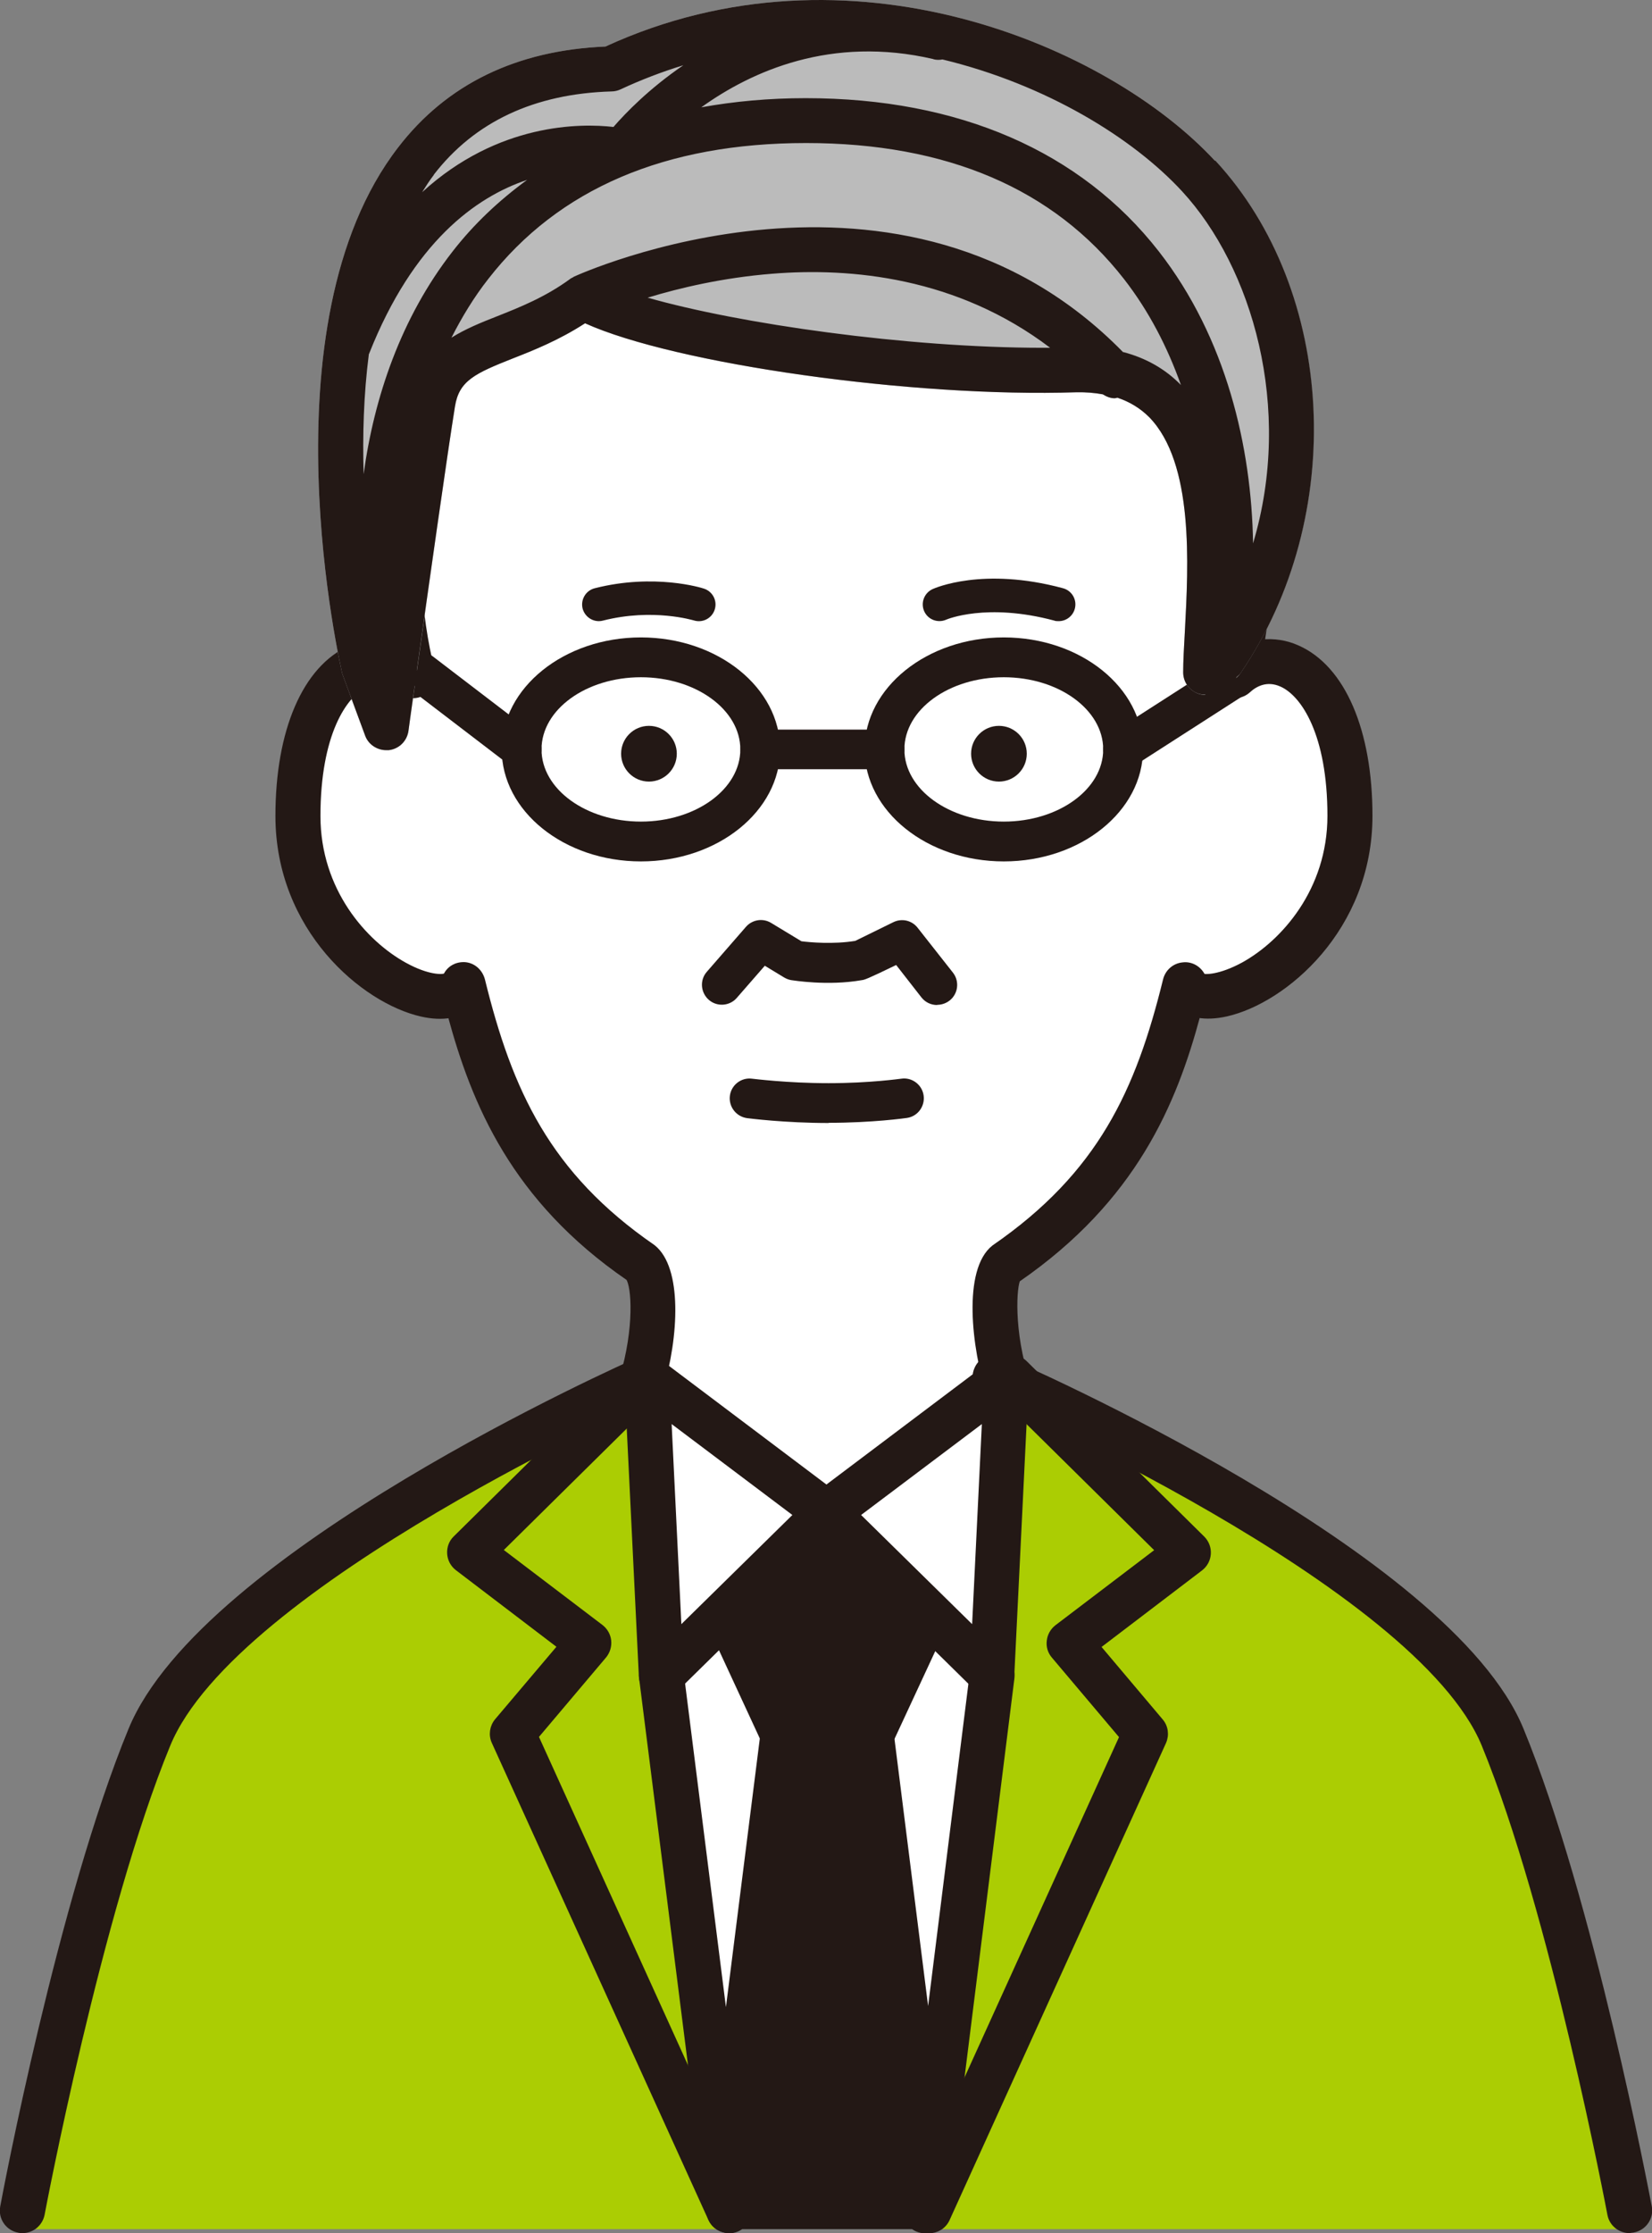 <?xml version="1.0" encoding="UTF-8"?>
<svg id="_レイヤー_2" data-name="レイヤー_2" xmlns="http://www.w3.org/2000/svg" viewBox="0 0 88.41 119.43">
  <rect x="0" y="0" width="88.41" height="119.43" fill="#808080" stroke="none"/>
  <defs>
    <style>
      .cls-1 {
        fill: #fff;
      }

      .cls-2 {
        fill: #abcd03;
      }

      .cls-3 {
        fill: #bbb;
      }

      .cls-4, .cls-5 {
        fill: #231815;
      }

      .cls-5 {
        stroke: #231815;
        stroke-miterlimit: 10;
        stroke-width: .28px;
      }
    </style>
  </defs>
  <g id="obj">
    <g>
      <path class="cls-1" d="M38.62,118.04l-4.75-45.61s1.68-4.75-.78-6.73-7.63-7.15-8.53-13.4c0,0-6.85.48-8.47-8.05-1.62-8.53,4.03-10.88,5.35-9.92,0,0-2.94-27.94,21.75-27.94s26.14,18.39,23.2,28.54c0,0,4.33-.9,4.81,5.77.48,6.67-1.86,11.24-8.23,11.72,0,0-3.24,10.82-9.92,14.48,0,0,.42,5.89.96,7.51l-5.05,43.75-10.34-.12Z"/>
      <polygon class="cls-4" points="38.68 86.63 44.06 80.86 50.56 86.8 46.66 93.77 49.71 119.22 39.01 119.22 42.2 94.56 38.68 86.63"/>
      <path class="cls-2" d="M39.01,119.22l-3.54-30.22-.96-14.75s-21.33,8.34-26.3,17.8c-4.97,9.46-7,27.17-7,27.17h37.81Z"/>
      <path class="cls-2" d="M49.59,119.22l3.54-30.22.96-14.75s21.33,8.34,26.3,17.8c4.97,9.46,7,27.17,7,27.17h-37.81Z"/>
      <path class="cls-5" d="M34.32,75.06c-.1,0-.2-.01-.31-.05-.56-.17-.88-.76-.71-1.32.8-2.66.64-4.92.33-5.34-6.15-4.22-8.26-9.37-9.53-14.05-.45.08-.97.06-1.54-.07-3.1-.7-7.68-4.55-7.68-10.59,0-4.55,1.45-7.91,3.87-8.98.62-.28,1.28-.37,1.9-.31-1.05-6.4-.05-14.78,4.64-20.8,4.15-5.33,10.65-8.15,18.79-8.15.59,0,1.06.48,1.06,1.06s-.48,1.06-1.06,1.06c-7.57,0-13.33,2.46-17.12,7.33-4.77,6.12-5.36,14.97-3.83,21.03.11.45-.08.93-.48,1.17-.4.24-.92.19-1.26-.12-.38-.34-.99-.68-1.78-.33-1.2.53-2.6,2.69-2.6,7.04,0,4,2.5,6.79,4.64,7.97,1.27.7,2.06.66,2.21.57.19-.41.61-.62,1.05-.58.45.05.8.39.91.83,1.46,5.93,3.49,10.39,9.12,14.27,1.43,1.12,1.26,4.75.4,7.62-.14.46-.56.76-1.02.76Z"/>
      <path class="cls-5" d="M53.96,75.35c-.45,0-.87-.29-1.01-.74-.82-2.55-1.29-6.68.25-7.89,5.69-3.92,7.72-8.37,9.18-14.31.11-.44.48-.76.92-.8.45-.06.87.19,1.07.6.11.05.9.08,2.17-.61,2.14-1.18,4.64-3.97,4.64-7.97,0-4.35-1.4-6.51-2.6-7.04-.79-.35-1.41-.01-1.78.33-.35.32-.86.37-1.26.12-.4-.24-.6-.72-.48-1.17,1.53-6.06.94-14.91-3.83-21.03-3.79-4.86-9.54-7.33-17.12-7.33-.59,0-1.06-.48-1.06-1.06s.48-1.06,1.06-1.06c8.14,0,14.64,2.82,18.79,8.15,4.69,6.02,5.69,14.41,4.64,20.8.63-.06,1.28.03,1.9.31,2.42,1.07,3.87,4.43,3.87,8.98,0,6.04-4.58,9.89-7.67,10.59-.57.13-1.09.15-1.54.07-1.26,4.69-3.39,9.84-9.63,14.14-.19.31-.4,2.7.52,5.53.18.56-.13,1.16-.69,1.34-.11.03-.22.05-.33.05Z"/>
      <path class="cls-4" d="M44.35,60.06c-2.36,0-4.29-.25-4.37-.26-.58-.08-.99-.61-.92-1.19.07-.58.61-1,1.19-.92.02,0,1.88.24,4.09.24s3.87-.24,3.89-.24c.57-.09,1.12.32,1.2.9.08.58-.32,1.12-.9,1.2-.07.01-1.83.26-4.19.26Z"/>
      <path class="cls-4" d="M50.15,53.75c-.32,0-.63-.14-.84-.41l-1.35-1.73c-1.59.77-1.69.79-1.84.81-1.82.32-3.69.01-3.77,0-.13-.02-.26-.07-.38-.14l-1.04-.63-1.5,1.72c-.38.44-1.06.49-1.5.1-.44-.39-.49-1.06-.1-1.5l2.09-2.4c.34-.39.91-.48,1.35-.21l1.62.98c.47.06,1.71.17,2.88-.02.17-.08,2.04-1,2.04-1,.45-.22.99-.1,1.3.3l1.89,2.4c.36.46.28,1.13-.18,1.49-.19.15-.43.23-.66.23Z"/>
      <path class="cls-4" d="M56.65,33.22c-.08,0-.16,0-.23-.03-3.63-.97-5.76-.06-5.78-.05-.45.2-.98,0-1.18-.45-.2-.45,0-.97.44-1.18.11-.05,2.69-1.21,6.99-.05.48.13.76.62.63,1.1-.11.4-.47.66-.86.66Z"/>
      <path class="cls-4" d="M32.05,33.22c-.4,0-.76-.27-.87-.67-.12-.48.17-.97.65-1.09,3.19-.81,5.73-.02,5.84.02.47.15.73.65.58,1.12-.15.47-.65.73-1.12.58-.02,0-2.18-.67-4.86.01-.07.02-.15.03-.22.03Z"/>
      <circle class="cls-4" cx="53.46" cy="40.31" r="1.49"/>
      <circle class="cls-4" cx="34.73" cy="40.31" r="1.49"/>
      <path class="cls-5" d="M1.2,119.29c-.06,0-.13,0-.2-.02-.58-.11-.96-.66-.85-1.24.12-.67,3.1-16.4,6.86-25.52,3.88-9.42,26.33-19.41,27.28-19.83.54-.24,1.16,0,1.4.54.24.54,0,1.16-.54,1.4-.23.1-22.62,10.06-26.17,18.69-3.67,8.92-6.7,24.94-6.73,25.11-.1.51-.54.87-1.04.87Z"/>
      <path class="cls-5" d="M87.2,119.29c-.5,0-.95-.36-1.04-.87-.03-.16-3.06-16.18-6.73-25.11-3.55-8.63-26.37-18.59-26.6-18.69-.54-.23-.79-.86-.55-1.4.23-.54.86-.79,1.4-.55.97.42,23.84,10.41,27.72,19.83,3.76,9.13,6.73,24.86,6.86,25.52.11.58-.27,1.13-.85,1.24-.07.01-.13.02-.2.02Z"/>
      <path class="cls-5" d="M35.39,90.66c-.13,0-.26-.02-.39-.07-.39-.15-.65-.52-.67-.94l-.78-15.94c-.02-.41.2-.8.56-.99.36-.19.81-.16,1.14.09l9.63,7.25c.25.19.4.47.42.78.02.31-.1.61-.32.83l-8.85,8.7c-.2.2-.47.3-.75.3ZM35.79,75.87l.55,11.31,6.28-6.17-6.83-5.14Z"/>
      <path class="cls-5" d="M53.09,90.66c-.27,0-.54-.11-.75-.3l-8.85-8.7c-.22-.22-.34-.52-.32-.83.02-.31.17-.59.42-.78l9.63-7.25c.33-.25.77-.28,1.14-.09.36.19.58.58.56.99l-.78,15.94c-.02.42-.28.79-.67.94-.13.05-.26.07-.39.07ZM45.87,81.01l6.28,6.17.55-11.31-6.83,5.14Z"/>
      <path class="cls-5" d="M44.28,93.85h-2.39c-.47,0-.88-.31-1.02-.76l-2.88-6.22c-.17-.56.15-1.16.71-1.32.56-.16,1.16.15,1.32.71l2.66,5.46h1.59c.59,0,1.06.48,1.06,1.06s-.48,1.06-1.06,1.06Z"/>
      <path class="cls-5" d="M46.66,93.85h-2.38c-.59,0-1.06-.48-1.06-1.06s.48-1.06,1.06-1.06h1.59l2.66-5.46c.17-.56.76-.88,1.32-.71.56.17.88.76.71,1.32l-2.89,6.22c-.13.45-.55.76-1.02.76Z"/>
      <path class="cls-5" d="M39.01,119.29c-.53,0-.99-.4-1.05-.93l-3.62-28.63c-.07-.58.34-1.11.92-1.19.58-.07,1.11.34,1.19.92l2.4,19,1.99-15.77c.05-.55.51-.97,1.06-.97h4.73c.55,0,1.01.42,1.06.97l1.98,15.72,2.37-18.94c.07-.58.62-.99,1.19-.92.58.07,1,.6.92,1.19l-3.58,28.63c-.07.53-.52.93-1.05.93,0,0-.01,0-.02,0-.54,0-.99-.42-1.04-.96l-2.8-24.48h-2.79l-2.8,24.48c-.05.54-.5.96-1.04.96,0,0-.01,0-.02,0Z"/>
      <path class="cls-5" d="M39.01,119.29c-.4,0-.79-.23-.97-.62l-11.59-25.51c-.17-.37-.11-.81.16-1.13l3.37-3.98-5.49-4.18c-.25-.19-.4-.47-.42-.78-.02-.31.09-.61.31-.82l9.49-9.37c.42-.41,1.09-.41,1.5,0,.41.42.41,1.09,0,1.5l-8.62,8.51,5.41,4.11c.23.18.38.44.41.73.03.29-.06.58-.24.8l-3.65,4.32,11.31,24.9c.24.53,0,1.16-.53,1.41-.14.06-.29.1-.44.1Z"/>
      <path class="cls-5" d="M49.71,119.29c-.15,0-.3-.03-.44-.1-.53-.24-.77-.87-.53-1.41l11.31-24.9-3.65-4.32c-.19-.22-.28-.51-.24-.8.03-.29.18-.55.41-.73l5.41-4.11-8.62-8.51c-.42-.41-.42-1.09,0-1.5.41-.42,1.09-.42,1.5,0l9.49,9.37c.22.22.33.52.31.82-.02.31-.17.59-.42.78l-5.49,4.18,3.36,3.98c.27.31.33.75.16,1.13l-11.58,25.51c-.18.39-.56.62-.97.62Z"/>
      <path class="cls-4" d="M34.3,46.07c-4.11,0-7.45-2.69-7.45-5.99s3.34-5.99,7.45-5.99,7.45,2.69,7.45,5.99-3.34,5.99-7.45,5.99ZM34.3,36.22c-2.94,0-5.32,1.73-5.32,3.86s2.39,3.86,5.32,3.86,5.32-1.73,5.32-3.86-2.39-3.86-5.32-3.86Z"/>
      <path class="cls-4" d="M53.72,46.07c-4.11,0-7.45-2.69-7.45-5.99s3.34-5.99,7.45-5.99,7.45,2.69,7.45,5.99-3.34,5.99-7.45,5.99ZM53.72,36.22c-2.94,0-5.32,1.73-5.32,3.86s2.39,3.86,5.32,3.86,5.32-1.73,5.32-3.86-2.39-3.86-5.32-3.86Z"/>
      <path class="cls-4" d="M47.34,41.14h-6.65c-.59,0-1.06-.48-1.06-1.06s.48-1.06,1.06-1.06h6.65c.59,0,1.06.48,1.06,1.06s-.48,1.06-1.06,1.06Z"/>
      <path class="cls-4" d="M60.11,41.14c-.35,0-.69-.17-.9-.49-.32-.49-.17-1.15.32-1.47l6.15-3.95c.5-.31,1.15-.17,1.47.32.32.49.17,1.15-.32,1.47l-6.15,3.95c-.18.11-.38.17-.57.17Z"/>
      <path class="cls-4" d="M27.91,41.14c-.22,0-.45-.07-.64-.22l-5.39-4.12c-.47-.36-.56-1.02-.2-1.49.36-.47,1.03-.56,1.49-.2l5.39,4.12c.47.36.56,1.02.2,1.49-.21.27-.53.42-.85.42Z"/>
      <path class="cls-3" d="M65.02,8.6c-5.69-6.15-19.57-12.11-32.62-6.11-4.76.2-8.49,2.01-11.09,5.39-7.34,9.5-3.04,27.96-2.99,28.16l1.22,3.3c.17.47.63.78,1.13.78.04,0,.08,0,.13,0,.55-.06.98-.48,1.06-1.03.02-.12,1.95-14.01,2.49-17.36.22-1.37,1.07-1.76,3.12-2.57,1.1-.43,2.45-.97,3.84-1.87,4.82,2.18,17.57,3.98,26.3,3.69.51-.01.97.03,1.41.11.19.12.4.21.63.21.05,0,.1-.02.15-.03.66.22,1.23.57,1.7,1.04,2.4,2.46,2.1,7.88,1.91,11.46-.05.86-.09,1.6-.09,2.19,0,.45.25.86.65,1.07.4.21.88.17,1.25-.09l.88-.64c.11-.08.21-.18.29-.3,5.71-8.37,5.11-20.41-1.36-27.4Z"/>
      <path class="cls-4" d="M65.02,8.6c-5.69-6.15-19.57-12.11-32.62-6.11-4.76.2-8.49,2.01-11.09,5.39-7.34,9.5-3.04,27.96-2.99,28.16l1.22,3.3c.17.47.63.78,1.13.78.04,0,.08,0,.13,0,.55-.06.98-.48,1.06-1.03,0-.03.13-.96.33-2.38.14-.26.2-.56.12-.87,0,0,0,0,0,0,.61-4.35,1.66-11.78,2.04-14.11.22-1.37,1.07-1.76,3.12-2.57,1.1-.43,2.45-.97,3.84-1.87,4.82,2.18,17.57,3.98,26.3,3.69.51-.01.97.03,1.41.11.19.12.4.21.63.21.05,0,.1-.02.15-.03.66.22,1.23.57,1.7,1.04,2.4,2.46,2.1,7.88,1.91,11.46-.05.86-.09,1.6-.09,2.19,0,.45.25.86.65,1.07.16.08.34.12.51.12,0,0,0,0,.01,0,.19.12.4.17.62.17.29,0,.58-.11.81-.31l.03-.03.22-.76c.08-.07.17-.14.23-.23,5.71-8.37,5.11-20.41-1.36-27.4ZM49.96,3.17c.16.04.32.04.48.01,5.55,1.34,10.19,4.2,12.82,7.05,3.74,4.05,5.97,11.57,3.8,18.83-.08-5.14-1.43-10.98-5.04-15.61-4.18-5.36-10.71-8.2-18.9-8.2-1.96,0-3.82.17-5.59.49,2.69-1.93,6.95-3.85,12.42-2.58ZM23.21,9.35c2.19-2.84,5.39-4.34,9.52-4.46.16,0,.33-.04.48-.11,1.09-.51,2.22-.94,3.36-1.29-1.82,1.24-3.09,2.55-3.74,3.3-1.74-.2-6.17-.23-10.24,3.49.2-.32.4-.63.63-.93ZM19.74,18.94s.02-.03.02-.04c2.36-5.95,5.7-8.36,8.45-9.28-1.49,1.09-2.84,2.35-3.99,3.83-2.76,3.54-4.2,7.8-4.76,11.91-.06-2.06,0-4.25.28-6.42ZM55.81,18.6c-7.3,0-16.24-1.28-21.15-2.68,1.7-.52,4.03-1.07,6.67-1.28,4.19-.34,9.89.18,14.87,3.96-.13,0-.26,0-.39,0ZM60.11,18.84c-11.81-12.08-29.23-4.12-29.4-4.04-.02.01-.04.03-.06.04-.05.03-.1.04-.14.08-1.34.98-2.71,1.52-3.92,2-.87.34-1.7.68-2.43,1.14.56-1.1,1.2-2.16,1.97-3.14,3.76-4.83,9.48-7.27,17.01-7.27s13.25,2.45,17.01,7.27c1.34,1.72,2.33,3.65,3.05,5.67-.84-.86-1.87-1.44-3.08-1.76Z"/>
    </g>
  </g>
</svg>